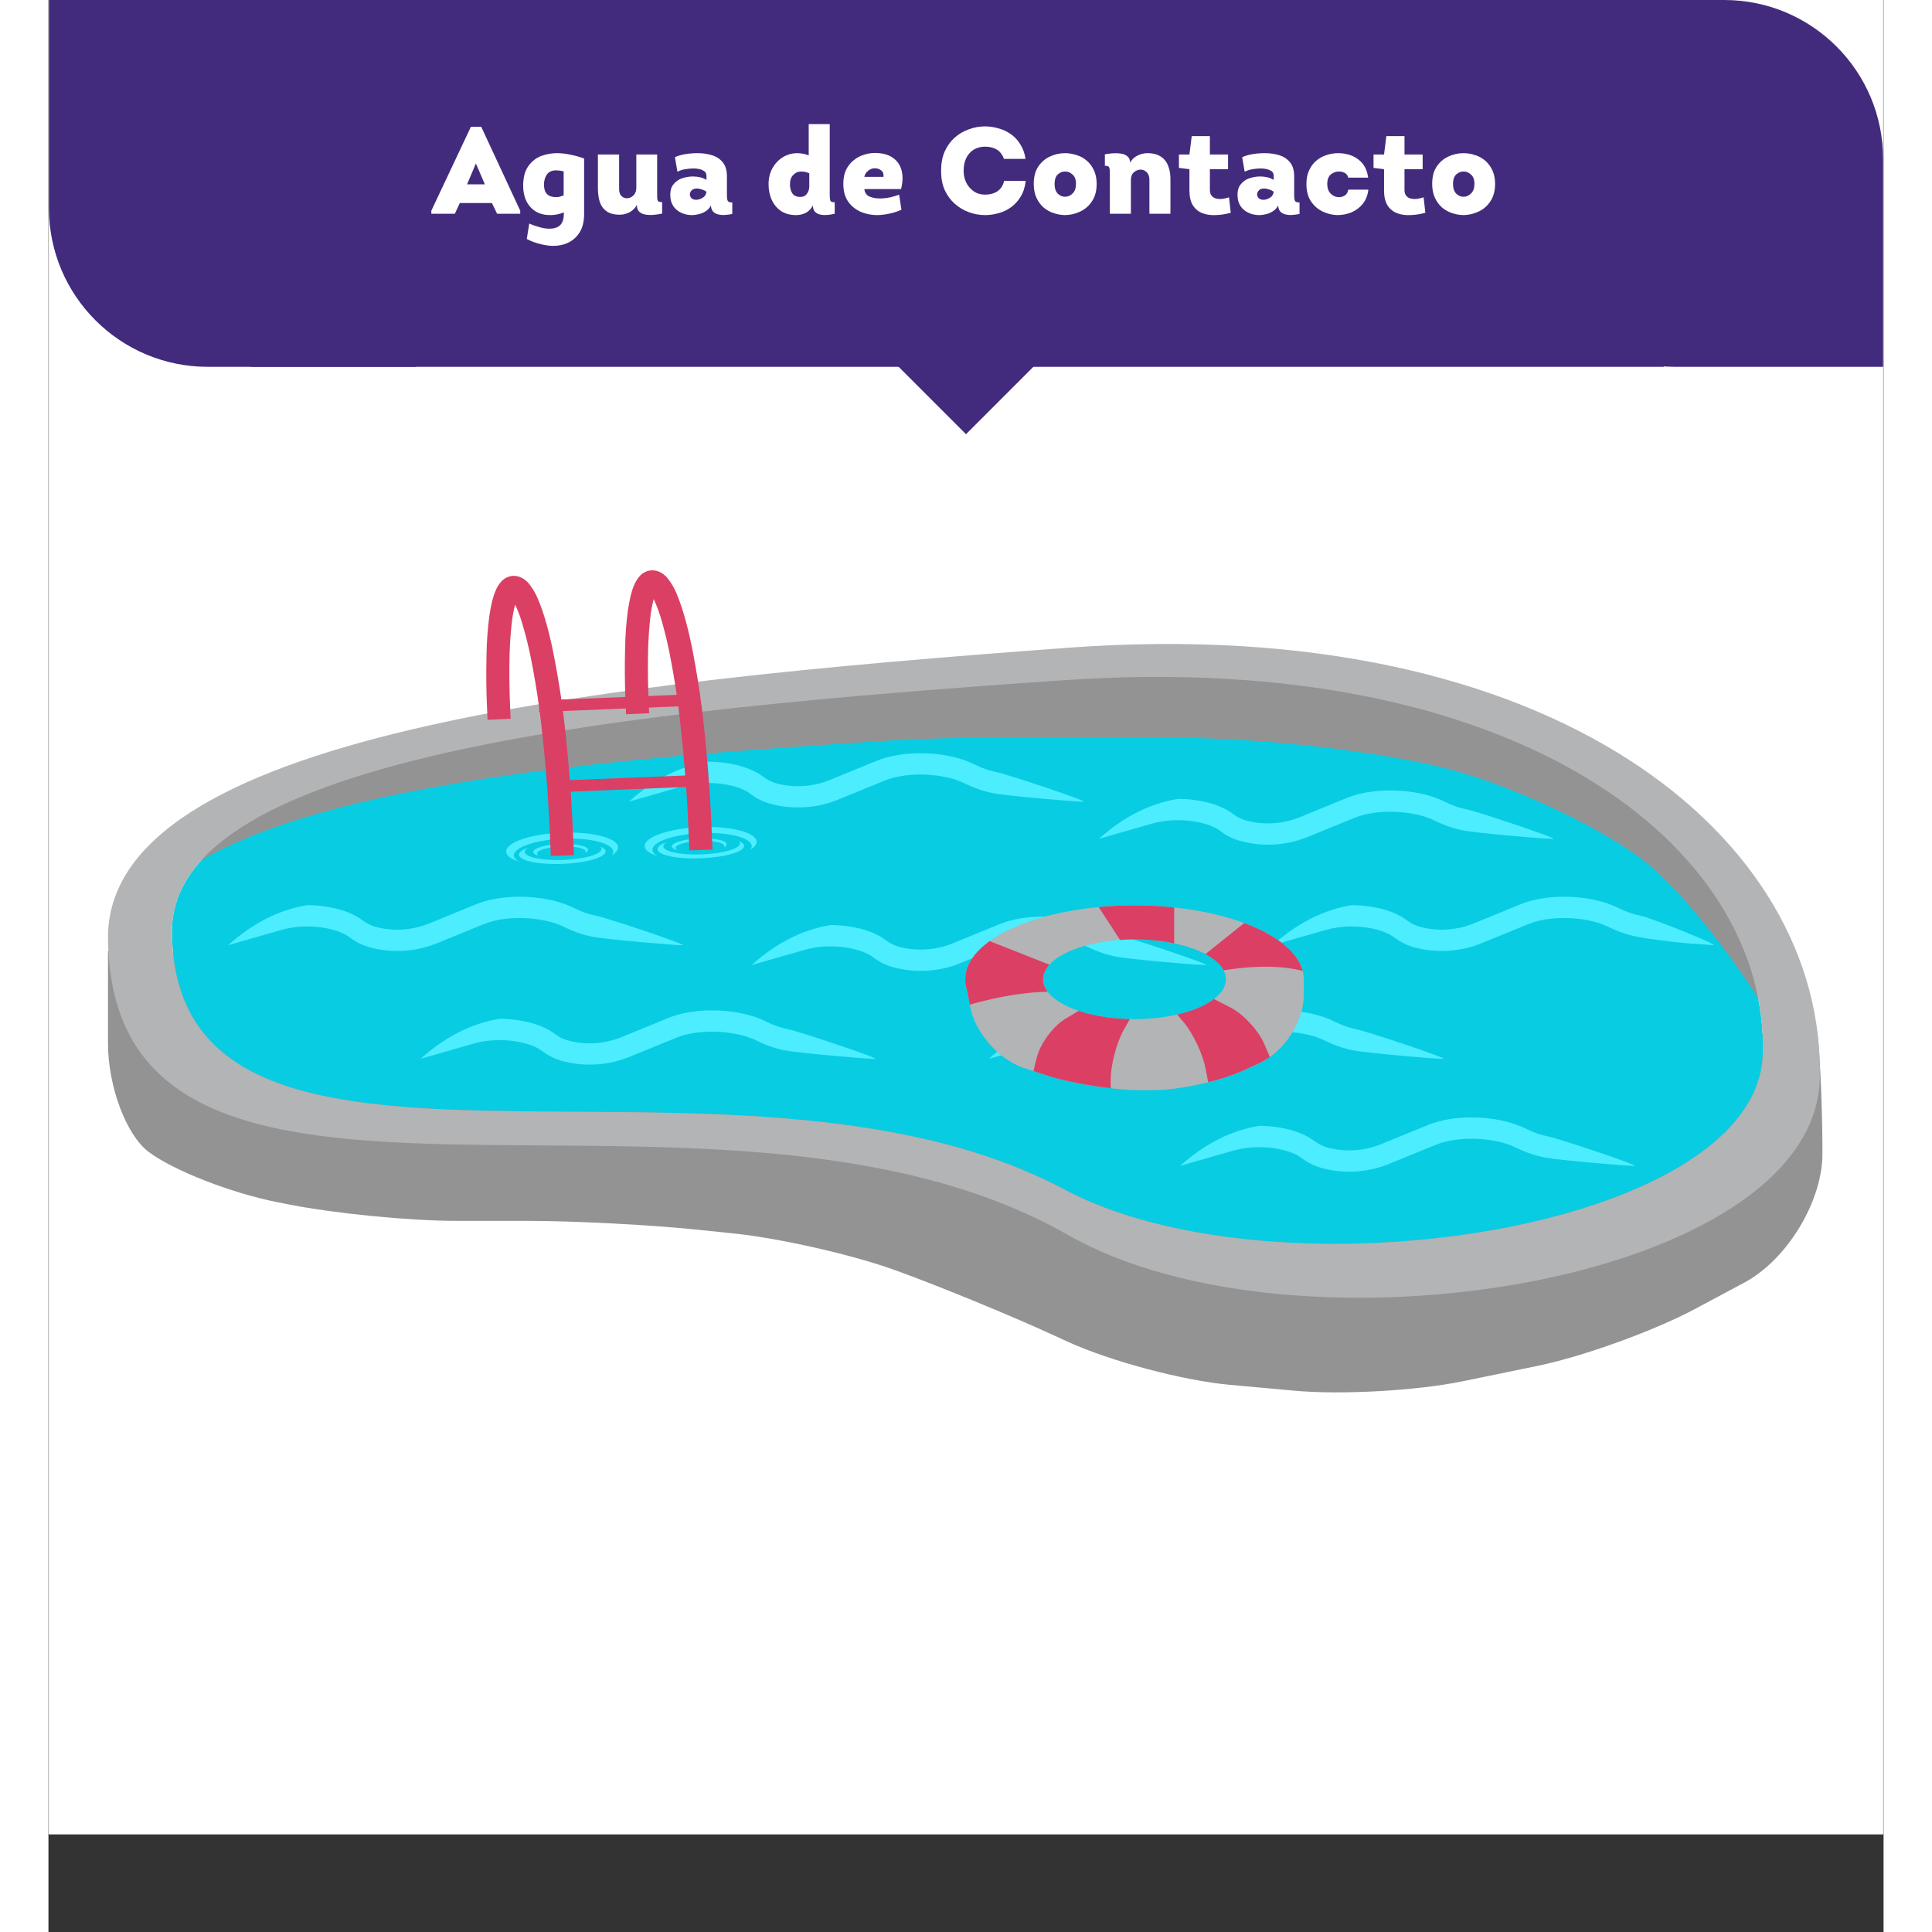 <svg xmlns="http://www.w3.org/2000/svg" xmlns:xlink="http://www.w3.org/1999/xlink" width="200" zoomAndPan="magnify" viewBox="0 0 150 157.92" height="200" preserveAspectRatio="xMidYMid meet" version="1.0"><rect x="0" y="0" width="150" height="157.92" fill="#333333" stroke="none"/><defs><g/><clipPath id="937c4981cf"><path d="M 0.039 0 L 149.961 0 L 149.961 149.926 L 0.039 149.926 Z M 0.039 0 " clip-rule="nonzero"/></clipPath><clipPath id="b790ea2264"><path d="M 0.039 0 L 30.027 0 L 30.027 29.988 L 0.039 29.988 Z M 0.039 0 " clip-rule="nonzero"/></clipPath><clipPath id="88fc519188"><path d="M 119.977 0 L 149.961 0 L 149.961 29.988 L 119.977 29.988 Z M 119.977 0 " clip-rule="nonzero"/></clipPath><clipPath id="03cee3ffda"><path d="M 16.547 0 L 132.07 0 L 132.07 29.984 L 16.547 29.984 Z M 16.547 0 " clip-rule="nonzero"/></clipPath><clipPath id="1ef3ccc14b"><path d="M 69.379 13.004 L 80.621 13.004 L 80.621 35.492 L 69.379 35.492 Z M 69.379 13.004 " clip-rule="nonzero"/></clipPath><clipPath id="99f712a669"><path d="M 80.621 29.867 L 80.621 13.004 L 69.379 13.004 L 69.379 29.867 L 75 35.492 Z M 80.621 29.867 " clip-rule="nonzero"/></clipPath><clipPath id="caa8f6542c"><path d="M 4.688 77 L 145.617 77 L 145.617 114 L 4.688 114 Z M 4.688 77 " clip-rule="nonzero"/></clipPath><clipPath id="928a70699c"><path d="M 4.688 52 L 145 52 L 145 107 L 4.688 107 Z M 4.688 52 " clip-rule="nonzero"/></clipPath><clipPath id="889ea22963"><path d="M 35 46.586 L 55 46.586 L 55 70 L 35 70 Z M 35 46.586 " clip-rule="nonzero"/></clipPath><clipPath id="d4ffa64f97"><path d="M 74.938 74 L 102.762 74 L 102.762 89.391 L 74.938 89.391 Z M 74.938 74 " clip-rule="nonzero"/></clipPath><clipPath id="520705db9f"><path d="M 102.609 80.047 C 102.609 76.715 96.41 74.008 88.773 74.008 C 81.137 74.008 74.938 76.715 74.938 80.047 C 74.938 80.367 74.992 80.684 75.105 80.992 L 75.332 82.25 C 75.711 84.367 77.676 86.621 79.719 87.289 L 81.613 87.906 C 83.656 88.57 87.059 89.109 89.207 89.109 L 90.285 89.109 C 92.434 89.109 95.762 88.379 97.711 87.48 L 99.078 86.848 C 101.027 85.949 102.609 83.473 102.609 81.324 Z M 81.301 80.047 C 81.301 78.246 84.648 76.785 88.773 76.785 C 92.898 76.785 96.246 78.246 96.246 80.047 C 96.246 81.844 92.898 83.305 88.773 83.305 C 84.648 83.305 81.301 81.844 81.301 80.047 Z M 81.301 80.047 " clip-rule="nonzero"/></clipPath></defs><g clip-path="url(#937c4981cf)"><path fill="#ffffff" d="M 0.039 0 L 149.961 0 L 149.961 149.926 L 0.039 149.926 Z M 0.039 0 " fill-opacity="1" fill-rule="nonzero"/><path fill="#ffffff" d="M 0.039 0 L 149.961 0 L 149.961 149.926 L 0.039 149.926 Z M 0.039 0 " fill-opacity="1" fill-rule="nonzero"/></g><g clip-path="url(#b790ea2264)"><path fill="#422b7c" d="M 30.023 12.984 L 30.023 29.984 L 13.023 29.984 C 5.852 29.984 0.039 24.172 0.039 17 L 0.039 0 L 17.035 0 C 24.211 0 30.023 5.816 30.023 12.984 " fill-opacity="1" fill-rule="nonzero"/></g><g clip-path="url(#88fc519188)"><path fill="#422b7c" d="M 149.961 12.984 L 149.961 29.984 L 132.965 29.984 C 125.793 29.984 119.977 24.172 119.977 17 L 119.977 0 L 136.977 0 C 144.148 0 149.961 5.816 149.961 12.984 " fill-opacity="1" fill-rule="nonzero"/></g><g clip-path="url(#03cee3ffda)"><path fill="#422b7c" d="M 16.547 0 L 132.035 0 L 132.035 29.984 L 16.547 29.984 Z M 16.547 0 " fill-opacity="1" fill-rule="nonzero"/></g><g clip-path="url(#1ef3ccc14b)"><g clip-path="url(#99f712a669)"><path fill="#422b7c" d="M 80.621 13.004 L 80.621 35.492 L 69.379 35.492 L 69.379 13.004 Z M 80.621 13.004 " fill-opacity="1" fill-rule="nonzero"/></g></g><g clip-path="url(#caa8f6542c)"><path fill="#949393" d="M 144.617 84.691 L 4.867 77.73 L 4.867 85.281 C 4.867 88.805 6.359 92.785 8.199 94.164 C 10.207 95.668 14.895 97.504 18.668 98.258 L 19.516 98.426 C 23.289 99.18 29.469 99.793 33.316 99.793 L 39.121 99.793 C 42.965 99.793 49.191 100.113 53.02 100.512 L 55.996 100.82 C 59.82 101.215 65.785 102.574 69.309 103.859 C 72.836 105.141 78.535 107.48 82.031 109.082 L 83.297 109.664 C 86.793 111.266 92.738 112.848 96.566 113.195 L 101.852 113.676 C 105.68 114.023 111.848 113.68 115.613 112.902 L 121.703 111.648 C 125.469 110.875 131.281 108.77 134.668 106.953 L 138.645 104.824 C 142.031 103.008 144.879 98.414 145 94.57 C 145.023 93.785 144.973 88.176 144.617 84.691 Z M 144.617 84.691 " fill-opacity="1" fill-rule="nonzero"/></g><path fill="#08cce2" d="M 10.094 76.238 C 9.914 61.789 47 58.07 83.035 55.598 C 120.086 53.051 140.613 69.164 140.129 86.152 C 139.723 100.598 100.383 106.457 83.035 97.227 C 55.938 82.809 10.406 101.516 10.094 76.238 Z M 10.094 76.238 " fill-opacity="1" fill-rule="nonzero"/><path fill="#949393" d="M 10.094 71.926 C 20.398 63.797 47.973 61.863 68.602 60.539 C 70.52 60.414 73.637 60.316 75.562 60.316 L 92.43 60.316 C 99.48 60.316 109.516 61.504 114.832 62.965 C 120.148 64.43 127.207 67.801 130.586 70.496 C 133.617 72.91 138.418 79.031 141.301 84.16 L 141.301 78.312 L 134.914 68.441 L 119.57 58.574 L 100.059 53.93 L 70.441 55.09 L 36.648 58.574 L 19.07 63.66 Z M 10.094 71.926 " fill-opacity="1" fill-rule="nonzero"/><g clip-path="url(#928a70699c)"><path fill="#b3b4b5" d="M 4.867 76.75 C 4.676 60.09 44.578 55.801 83.352 52.945 C 123.215 50.012 145.301 68.594 144.785 88.184 C 144.344 104.844 102.016 111.598 83.352 100.953 C 54.195 84.328 5.207 105.902 4.867 76.75 Z M 10.094 76.238 C 9.914 61.789 47 58.07 83.035 55.598 C 120.086 53.051 140.613 69.164 140.129 86.152 C 139.723 100.598 100.383 106.457 83.035 97.227 C 55.938 82.809 10.406 101.516 10.094 76.238 Z M 10.094 76.238 " fill-opacity="1" fill-rule="evenodd"/></g><path fill="#4bedff" d="M 84.582 65.531 C 83.73 65.531 78.105 65.02 77.281 64.848 C 76.488 64.695 75.719 64.434 74.996 64.082 C 74.461 63.812 73.891 63.621 73.305 63.512 C 72.633 63.371 71.953 63.309 71.27 63.309 C 70.742 63.309 70.211 63.348 69.691 63.438 C 69.234 63.512 68.777 63.633 68.348 63.809 L 64.477 65.387 C 64.477 65.387 64.477 65.391 64.469 65.391 C 63.445 65.805 62.344 66.008 61.234 66 C 60.539 66 59.848 65.922 59.172 65.742 C 58.535 65.59 57.938 65.305 57.414 64.918 C 57.227 64.766 57.016 64.645 56.801 64.551 C 56.535 64.43 56.25 64.328 55.965 64.254 C 55.293 64.082 54.602 64 53.906 64 C 53.203 63.992 52.504 64.086 51.828 64.273 L 48.281 65.289 L 47.445 65.531 C 49.48 63.707 51.641 62.621 53.906 62.258 C 54.75 62.258 55.59 62.363 56.406 62.57 C 56.785 62.668 57.156 62.797 57.512 62.961 C 57.855 63.109 58.176 63.301 58.465 63.523 C 58.809 63.777 59.195 63.957 59.602 64.059 C 60.137 64.195 60.684 64.262 61.238 64.262 C 62.117 64.266 62.996 64.102 63.816 63.777 L 67.691 62.191 C 67.691 62.191 67.691 62.188 67.695 62.188 C 68.25 61.965 68.82 61.809 69.406 61.719 C 70.023 61.613 70.648 61.566 71.27 61.566 C 72.07 61.566 72.859 61.641 73.641 61.797 C 74.379 61.945 75.102 62.18 75.777 62.52 C 76.359 62.809 76.977 63.02 77.617 63.141 C 78.34 63.285 85.137 65.531 84.582 65.531 Z M 51.824 77.262 C 50.973 77.262 45.348 76.75 44.523 76.578 C 43.73 76.426 42.961 76.164 42.238 75.809 C 41.703 75.543 41.133 75.352 40.547 75.242 C 39.875 75.102 39.195 75.039 38.512 75.039 C 37.984 75.039 37.453 75.078 36.934 75.164 C 36.477 75.242 36.02 75.363 35.59 75.539 L 31.719 77.117 C 31.719 77.117 31.719 77.121 31.711 77.121 C 30.688 77.535 29.586 77.738 28.477 77.73 C 27.781 77.73 27.09 77.652 26.414 77.473 C 25.777 77.32 25.18 77.035 24.656 76.645 C 24.469 76.496 24.258 76.375 24.043 76.281 C 23.777 76.16 23.492 76.059 23.207 75.984 C 22.535 75.809 21.844 75.73 21.148 75.73 C 20.445 75.723 19.746 75.816 19.07 76.004 L 15.523 77.02 L 14.688 77.262 C 16.723 75.438 18.883 74.352 21.148 73.988 C 21.992 73.988 22.832 74.094 23.648 74.301 C 24.027 74.398 24.398 74.527 24.754 74.691 C 25.098 74.84 25.418 75.031 25.711 75.254 C 26.051 75.508 26.438 75.688 26.844 75.785 C 27.379 75.926 27.926 75.992 28.48 75.992 C 29.359 75.996 30.238 75.832 31.059 75.508 L 34.934 73.922 C 34.934 73.922 34.934 73.918 34.938 73.918 C 35.492 73.695 36.062 73.539 36.648 73.449 C 37.266 73.344 37.891 73.297 38.512 73.297 C 39.312 73.297 40.102 73.371 40.883 73.527 C 41.621 73.676 42.344 73.91 43.02 74.25 C 43.602 74.539 44.219 74.746 44.859 74.871 C 45.582 75.016 52.379 77.262 51.824 77.262 Z M 67.551 86.551 C 66.699 86.551 61.074 86.039 60.25 85.867 C 59.457 85.715 58.688 85.453 57.965 85.098 C 57.43 84.832 56.859 84.641 56.273 84.531 C 55.602 84.391 54.922 84.328 54.238 84.328 C 53.711 84.328 53.18 84.367 52.66 84.453 C 52.203 84.531 51.746 84.652 51.316 84.828 L 47.445 86.406 C 47.445 86.406 47.445 86.41 47.438 86.41 C 46.414 86.824 45.312 87.027 44.203 87.02 C 43.508 87.02 42.816 86.941 42.141 86.762 C 41.504 86.609 40.906 86.324 40.383 85.934 C 40.195 85.785 39.984 85.664 39.77 85.57 C 39.504 85.449 39.215 85.348 38.93 85.273 C 38.262 85.098 37.57 85.02 36.875 85.02 C 36.172 85.012 35.473 85.105 34.797 85.289 L 31.25 86.309 L 30.414 86.551 C 32.449 84.727 34.609 83.641 36.875 83.277 C 37.719 83.277 38.559 83.383 39.375 83.59 C 39.754 83.688 40.125 83.816 40.48 83.98 C 40.824 84.129 41.145 84.32 41.434 84.543 C 41.777 84.797 42.164 84.977 42.57 85.074 C 43.105 85.215 43.652 85.281 44.207 85.281 C 45.086 85.285 45.965 85.121 46.785 84.797 L 50.66 83.211 C 50.66 83.211 50.66 83.207 50.664 83.207 C 51.219 82.984 51.789 82.828 52.375 82.738 C 52.992 82.633 53.617 82.586 54.238 82.586 C 55.039 82.586 55.828 82.66 56.609 82.816 C 57.348 82.965 58.07 83.199 58.746 83.539 C 59.328 83.828 59.945 84.035 60.586 84.16 C 61.309 84.305 68.105 86.551 67.551 86.551 Z M 94.605 78.887 C 93.754 78.887 88.129 78.379 87.305 78.203 C 86.512 78.051 85.742 77.789 85.02 77.438 C 84.484 77.168 83.914 76.977 83.324 76.867 C 82.656 76.727 81.977 76.664 81.293 76.664 C 80.766 76.664 80.234 76.703 79.715 76.793 C 79.258 76.867 78.801 76.988 78.371 77.164 L 74.5 78.742 C 74.5 78.742 74.5 78.75 74.492 78.75 C 73.469 79.16 72.367 79.363 71.254 79.359 C 70.562 79.359 69.871 79.277 69.195 79.098 C 68.559 78.945 67.961 78.66 67.438 78.273 C 67.25 78.121 67.039 78 66.824 77.906 C 66.555 77.785 66.27 77.688 65.984 77.609 C 65.316 77.438 64.625 77.355 63.93 77.355 C 63.227 77.348 62.527 77.441 61.852 77.629 L 58.305 78.645 L 57.469 78.887 C 59.504 77.062 61.664 75.98 63.93 75.613 C 64.773 75.613 65.613 75.719 66.43 75.926 C 66.809 76.027 67.18 76.152 67.535 76.316 C 67.879 76.469 68.199 76.66 68.488 76.879 C 68.832 77.137 69.219 77.316 69.625 77.414 C 70.16 77.555 70.707 77.617 71.262 77.617 C 72.141 77.621 73.02 77.461 73.84 77.137 L 77.715 75.551 C 77.715 75.551 77.715 75.543 77.719 75.543 C 78.273 75.324 78.844 75.168 79.43 75.074 C 80.047 74.969 80.672 74.922 81.293 74.922 C 82.09 74.922 82.883 75 83.664 75.156 C 84.402 75.301 85.125 75.539 85.801 75.875 C 86.383 76.164 87 76.375 87.641 76.496 C 88.363 76.641 95.16 78.887 94.605 78.887 Z M 122.996 68.574 C 122.145 68.574 116.52 68.062 115.691 67.887 C 114.902 67.738 114.133 67.477 113.41 67.121 C 112.875 66.855 112.305 66.664 111.715 66.555 C 111.047 66.414 110.363 66.352 109.684 66.352 C 109.152 66.352 108.625 66.391 108.105 66.477 C 107.645 66.555 107.191 66.676 106.762 66.848 L 102.887 68.43 C 102.887 68.43 102.887 68.434 102.883 68.434 C 101.859 68.848 100.758 69.051 99.645 69.043 C 98.953 69.043 98.258 68.961 97.586 68.781 C 96.949 68.633 96.352 68.348 95.824 67.957 C 95.641 67.809 95.43 67.684 95.215 67.594 C 94.945 67.469 94.66 67.371 94.375 67.297 C 93.707 67.121 93.012 67.039 92.32 67.039 C 91.617 67.035 90.918 67.129 90.242 67.312 L 86.695 68.328 L 85.855 68.574 C 87.891 66.75 90.051 65.664 92.32 65.301 C 93.164 65.301 94.004 65.402 94.82 65.613 C 95.195 65.711 95.57 65.84 95.926 66 C 96.27 66.152 96.59 66.344 96.879 66.566 C 97.223 66.82 97.609 67 98.016 67.098 C 98.551 67.238 99.098 67.301 99.652 67.301 C 100.531 67.309 101.41 67.145 102.23 66.82 L 106.102 65.234 C 106.102 65.234 106.102 65.23 106.109 65.23 C 106.66 65.008 107.234 64.852 107.82 64.758 C 108.438 64.656 109.062 64.609 109.684 64.609 C 110.48 64.609 111.273 64.684 112.055 64.84 C 112.793 64.984 113.516 65.223 114.191 65.559 C 114.773 65.852 115.391 66.059 116.031 66.18 C 116.754 66.328 123.547 68.574 122.996 68.574 Z M 114.008 86.551 C 113.156 86.551 107.531 86.039 106.703 85.867 C 105.91 85.715 105.145 85.453 104.422 85.098 C 103.887 84.832 103.316 84.641 102.727 84.531 C 102.059 84.391 101.375 84.328 100.695 84.328 C 100.164 84.328 99.637 84.367 99.117 84.453 C 98.656 84.531 98.203 84.652 97.773 84.828 L 93.898 86.406 C 93.898 86.406 93.898 86.41 93.895 86.41 C 92.867 86.824 91.77 87.027 90.656 87.02 C 89.965 87.02 89.27 86.941 88.594 86.762 C 87.961 86.609 87.359 86.324 86.836 85.934 C 86.652 85.785 86.441 85.664 86.227 85.57 C 85.957 85.449 85.672 85.348 85.387 85.273 C 84.719 85.098 84.023 85.02 83.332 85.02 C 82.625 85.012 81.93 85.105 81.254 85.289 L 77.707 86.309 L 76.867 86.551 C 78.902 84.727 81.062 83.641 83.332 83.277 C 84.176 83.277 85.016 83.383 85.828 83.59 C 86.207 83.688 86.582 83.816 86.938 83.98 C 87.277 84.129 87.598 84.32 87.891 84.543 C 88.234 84.797 88.617 84.977 89.027 85.074 C 89.562 85.215 90.109 85.281 90.664 85.281 C 91.543 85.285 92.422 85.121 93.242 84.797 L 97.113 83.211 C 97.113 83.211 97.113 83.207 97.121 83.207 C 97.672 82.984 98.242 82.828 98.832 82.738 C 99.449 82.633 100.07 82.586 100.695 82.586 C 101.492 82.586 102.285 82.66 103.066 82.816 C 103.805 82.965 104.527 83.199 105.203 83.539 C 105.785 83.828 106.402 84.035 107.043 84.16 C 107.762 84.305 114.559 86.551 114.008 86.551 Z M 134.914 77.164 C 134.062 77.164 130.719 76.75 129.895 76.578 C 129.102 76.426 128.332 76.164 127.609 75.809 C 127.074 75.543 126.504 75.352 125.918 75.242 C 125.246 75.102 124.566 75.039 123.883 75.039 C 123.355 75.039 122.824 75.078 122.305 75.164 C 121.848 75.242 121.391 75.363 120.961 75.539 L 117.09 77.117 C 117.09 77.117 117.09 77.121 117.082 77.121 C 116.059 77.535 114.957 77.738 113.848 77.73 C 113.152 77.73 112.461 77.652 111.785 77.473 C 111.148 77.32 110.551 77.035 110.027 76.645 C 109.84 76.496 109.629 76.375 109.414 76.281 C 109.148 76.16 108.863 76.059 108.578 75.984 C 107.906 75.809 107.215 75.73 106.52 75.73 C 105.816 75.723 105.117 75.816 104.441 76.004 L 100.895 77.02 L 100.059 77.262 C 102.094 75.438 104.254 74.352 106.52 73.988 C 107.363 73.988 108.203 74.094 109.02 74.301 C 109.398 74.398 109.77 74.527 110.125 74.691 C 110.469 74.84 110.789 75.031 111.078 75.254 C 111.422 75.508 111.809 75.688 112.215 75.785 C 112.75 75.926 113.297 75.992 113.852 75.992 C 114.73 75.996 115.609 75.832 116.43 75.508 L 120.305 73.922 C 120.305 73.922 120.305 73.918 120.309 73.918 C 120.863 73.695 121.434 73.539 122.02 73.449 C 122.637 73.344 123.262 73.297 123.883 73.297 C 124.684 73.297 125.473 73.371 126.254 73.527 C 126.992 73.676 127.715 73.91 128.391 74.25 C 128.973 74.539 129.59 74.746 130.23 74.871 C 130.953 75.016 136.629 77.262 136.074 77.262 Z M 129.633 95.301 C 128.781 95.301 123.156 94.793 122.332 94.617 C 121.539 94.465 120.77 94.203 120.047 93.852 C 119.512 93.582 118.941 93.391 118.355 93.281 C 117.684 93.141 117.004 93.078 116.32 93.078 C 115.793 93.078 115.262 93.117 114.742 93.207 C 114.285 93.281 113.828 93.402 113.398 93.578 L 109.527 95.156 C 109.527 95.156 109.527 95.164 109.52 95.164 C 108.496 95.574 107.395 95.777 106.281 95.773 C 105.59 95.773 104.898 95.691 104.223 95.512 C 103.586 95.359 102.988 95.074 102.465 94.688 C 102.277 94.535 102.066 94.414 101.852 94.32 C 101.586 94.199 101.301 94.102 101.012 94.023 C 100.344 93.852 99.652 93.77 98.957 93.77 C 98.254 93.762 97.555 93.855 96.879 94.043 L 93.332 95.059 L 92.496 95.301 C 94.531 93.477 96.691 92.395 98.957 92.027 C 99.801 92.027 100.641 92.133 101.457 92.34 C 101.836 92.441 102.207 92.566 102.562 92.73 C 102.906 92.879 103.227 93.074 103.516 93.293 C 103.859 93.547 104.246 93.73 104.652 93.828 C 105.188 93.965 105.734 94.031 106.289 94.031 C 107.168 94.035 108.047 93.875 108.867 93.547 L 112.742 91.965 C 112.742 91.965 112.742 91.957 112.746 91.957 C 113.301 91.738 113.871 91.582 114.457 91.488 C 115.074 91.383 115.699 91.336 116.32 91.336 C 117.121 91.336 117.91 91.41 118.691 91.57 C 119.43 91.715 120.152 91.953 120.828 92.289 C 121.41 92.578 122.027 92.789 122.668 92.91 C 123.391 93.055 130.188 95.301 129.633 95.301 Z M 129.633 95.301 " fill-opacity="1" fill-rule="evenodd"/><path fill="#4bedff" d="M 51.477 69.516 C 51.152 69.434 50.961 69.32 50.957 69.184 C 50.945 68.875 51.938 68.586 53.176 68.535 C 54.41 68.484 55.426 68.695 55.438 69.004 C 55.441 69.098 55.355 69.191 55.184 69.273 C 55.223 69.234 55.242 69.195 55.242 69.152 C 55.23 68.879 54.332 68.691 53.234 68.734 C 52.137 68.777 51.254 69.039 51.266 69.312 C 51.27 69.387 51.34 69.457 51.477 69.516 Z M 49.809 69.977 C 49.141 69.773 48.75 69.492 48.734 69.164 C 48.707 68.406 50.73 67.711 53.258 67.609 C 55.781 67.508 57.855 68.039 57.887 68.797 C 57.895 69.027 57.715 69.25 57.367 69.453 C 57.453 69.355 57.488 69.254 57.484 69.152 C 57.457 68.48 55.617 68.008 53.379 68.098 C 51.141 68.188 49.344 68.805 49.371 69.477 C 49.379 69.664 49.527 69.836 49.809 69.977 Z M 40.152 69.969 C 39.828 69.887 39.637 69.773 39.633 69.641 C 39.617 69.332 40.613 69.039 41.852 68.988 C 43.086 68.941 44.102 69.152 44.113 69.461 C 44.117 69.555 44.027 69.645 43.859 69.73 C 43.898 69.691 43.918 69.648 43.918 69.605 C 43.906 69.332 43.008 69.145 41.91 69.191 C 40.812 69.234 39.93 69.492 39.941 69.766 C 39.945 69.844 40.016 69.91 40.152 69.969 Z M 38.48 70.434 C 37.816 70.23 37.426 69.945 37.41 69.617 C 37.379 68.863 39.406 68.164 41.93 68.062 C 44.457 67.961 46.531 68.496 46.562 69.25 C 46.57 69.48 46.391 69.707 46.043 69.906 C 46.125 69.809 46.164 69.707 46.16 69.605 C 46.133 68.934 44.293 68.461 42.055 68.555 C 39.816 68.645 38.02 69.262 38.047 69.934 C 38.055 70.117 38.199 70.289 38.48 70.434 Z M 38.48 70.434 " fill-opacity="1" fill-rule="evenodd"/><g clip-path="url(#889ea22963)"><path fill="#db3f64" d="M 42.617 63.766 C 42.516 62.449 42.395 61.133 42.254 59.82 C 42.195 59.254 42.129 58.684 42.055 58.117 L 47.195 57.91 L 47.215 58.383 L 49.102 58.297 L 49.082 57.836 L 51.484 57.738 C 51.562 58.348 51.633 58.953 51.695 59.562 C 51.836 60.836 51.953 62.109 52.051 63.387 Z M 42.688 64.707 C 42.785 66.121 42.859 67.539 42.914 68.953 L 42.949 69.898 L 41.062 69.965 L 41.023 69.02 C 40.914 66.02 40.699 63.012 40.371 60.02 C 40.309 59.41 40.238 58.801 40.16 58.191 L 40.117 58.195 L 40.098 57.746 C 39.906 56.332 39.664 54.926 39.383 53.535 C 39.219 52.766 39.035 52.02 38.816 51.27 C 38.672 50.738 38.492 50.207 38.273 49.695 C 38.23 49.602 38.191 49.512 38.148 49.426 C 38.133 49.484 38.117 49.551 38.098 49.609 C 38.016 49.934 37.957 50.266 37.91 50.59 C 37.789 51.566 37.715 52.562 37.691 53.547 C 37.66 54.965 37.672 56.395 37.738 57.809 L 37.777 58.754 L 35.891 58.836 L 35.852 57.895 C 35.781 56.43 35.773 54.977 35.809 53.508 C 35.82 52.449 35.902 51.387 36.039 50.344 C 36.098 49.953 36.168 49.562 36.258 49.18 C 36.332 48.875 36.422 48.57 36.551 48.281 C 36.656 48.012 36.816 47.758 37.004 47.543 C 37.258 47.262 37.609 47.094 37.977 47.07 C 38.27 47.059 38.559 47.141 38.801 47.293 C 38.992 47.418 39.172 47.57 39.309 47.754 C 39.598 48.129 39.844 48.535 40.02 48.984 C 40.262 49.559 40.465 50.156 40.641 50.754 C 40.871 51.547 41.062 52.344 41.227 53.148 C 41.5 54.488 41.73 55.832 41.926 57.176 L 47.156 56.969 C 47.105 55.664 47.102 54.363 47.133 53.055 C 47.145 51.996 47.227 50.934 47.363 49.887 C 47.426 49.5 47.492 49.109 47.582 48.727 C 47.656 48.422 47.746 48.113 47.875 47.824 C 47.98 47.559 48.141 47.305 48.328 47.09 C 48.582 46.805 48.934 46.641 49.305 46.617 C 49.594 46.605 49.883 46.688 50.125 46.836 C 50.32 46.961 50.496 47.117 50.637 47.301 C 50.926 47.676 51.168 48.082 51.348 48.527 C 51.586 49.105 51.789 49.699 51.965 50.301 C 52.195 51.094 52.387 51.891 52.555 52.695 C 53 54.906 53.348 57.133 53.578 59.367 C 53.906 62.406 54.125 65.449 54.238 68.5 L 54.273 69.441 L 52.387 69.508 L 52.348 68.566 C 52.297 67.152 52.223 65.742 52.121 64.328 Z M 51.355 56.797 C 51.172 55.551 50.957 54.312 50.707 53.082 C 50.543 52.312 50.363 51.562 50.145 50.816 C 50 50.285 49.816 49.75 49.598 49.242 C 49.555 49.148 49.516 49.055 49.473 48.973 C 49.457 49.027 49.441 49.098 49.426 49.152 C 49.344 49.477 49.281 49.812 49.234 50.133 C 49.113 51.113 49.043 52.109 49.016 53.094 C 48.988 54.355 48.996 55.629 49.043 56.891 Z M 51.355 56.797 " fill-opacity="1" fill-rule="evenodd"/></g><path fill="#4bedff" d="M 39.238 69.285 C 38.738 69.453 38.449 69.66 38.461 69.871 C 38.48 70.359 40.082 70.691 42.035 70.613 C 43.988 70.535 45.559 70.074 45.539 69.586 C 45.531 69.438 45.379 69.305 45.098 69.195 C 45.168 69.254 45.203 69.316 45.207 69.379 C 45.227 69.812 43.832 70.223 42.102 70.293 C 40.367 70.359 38.949 70.066 38.93 69.633 C 38.926 69.512 39.031 69.395 39.238 69.285 Z M 39.238 69.285 " fill-opacity="1" fill-rule="nonzero"/><path fill="#4bedff" d="M 50.562 68.832 C 50.062 69 49.773 69.203 49.785 69.414 C 49.805 69.902 51.406 70.238 53.359 70.156 C 55.312 70.078 56.883 69.621 56.863 69.133 C 56.855 68.984 56.703 68.848 56.422 68.738 C 56.496 68.797 56.531 68.859 56.531 68.926 C 56.551 69.359 55.156 69.766 53.426 69.836 C 51.695 69.906 50.273 69.609 50.258 69.18 C 50.25 69.059 50.355 68.941 50.562 68.832 Z M 50.562 68.832 " fill-opacity="1" fill-rule="nonzero"/><path fill="#b3b4b5" d="M 102.609 80.047 C 102.609 76.715 96.41 74.008 88.773 74.008 C 81.137 74.008 74.938 76.715 74.938 80.047 C 74.938 80.367 74.992 80.684 75.105 80.992 L 75.332 82.25 C 75.711 84.367 77.676 86.621 79.719 87.289 L 81.613 87.906 C 83.656 88.57 87.059 89.109 89.207 89.109 L 90.285 89.109 C 92.434 89.109 95.762 88.379 97.711 87.48 L 99.078 86.848 C 101.027 85.949 102.609 83.473 102.609 81.324 Z M 81.301 80.047 C 81.301 78.246 84.648 76.785 88.773 76.785 C 92.898 76.785 96.246 78.246 96.246 80.047 C 96.246 81.844 92.898 83.305 88.773 83.305 C 84.648 83.305 81.301 81.844 81.301 80.047 Z M 81.301 80.047 " fill-opacity="1" fill-rule="evenodd"/><g clip-path="url(#d4ffa64f97)"><g clip-path="url(#520705db9f)"><path fill="#db3f64" d="M 83.152 79.379 L 74.938 76.137 L 73.637 82.625 C 77.398 81.398 80.57 80.898 83.152 81.109 Z M 85.312 81.973 L 83.16 83.25 C 82.137 83.859 81.07 85.293 80.781 86.453 L 80.125 89.109 L 86.828 90.84 L 86.828 88.246 C 86.828 87.051 87.301 85.238 87.887 84.199 L 88.773 82.625 Z M 92.016 82.625 L 92.793 83.559 C 93.559 84.473 94.359 86.168 94.582 87.344 L 95.043 89.758 L 100.449 87.812 L 99.359 85.289 C 98.887 84.195 97.641 82.867 96.574 82.328 L 94.18 81.109 Z M 95.691 79.379 C 98.43 78.895 100.738 78.898 102.609 79.379 L 100.449 74.84 L 98.504 74.84 L 94.18 78.301 Z M 92.016 73.328 L 92.016 77.648 L 88.125 77.648 L 85.312 73.328 Z M 92.016 73.328 " fill-opacity="1" fill-rule="evenodd"/></g></g><g fill="#ffffff" fill-opacity="1"><g transform="translate(31.422, 17.472)"><g><path d="M 2.203 -0.875 L 1.797 0 L -0.125 0 L -0.125 -0.25 L 3.109 -7.109 L 3.953 -7.109 L 7.141 -0.25 L 7.141 0 L 5.25 0 L 4.828 -0.875 Z M 2.797 -2.406 L 4.25 -2.406 L 3.516 -4.109 Z M 2.797 -2.406 "/></g></g></g><g fill="#ffffff" fill-opacity="1"><g transform="translate(38.457, 17.472)"><g><path d="M 3.672 -0.109 C 3.297 0.035 2.938 0.109 2.594 0.109 C 2.156 0.117 1.766 0.031 1.422 -0.156 C 1.086 -0.352 0.82 -0.633 0.625 -1 C 0.438 -1.375 0.344 -1.816 0.344 -2.328 C 0.352 -2.984 0.492 -3.504 0.766 -3.891 C 1.035 -4.273 1.383 -4.551 1.812 -4.719 C 2.25 -4.883 2.711 -4.961 3.203 -4.953 C 3.566 -4.941 3.926 -4.895 4.281 -4.812 C 4.645 -4.738 4.992 -4.641 5.328 -4.516 L 5.328 0.016 C 5.328 0.617 5.211 1.109 4.984 1.484 C 4.754 1.867 4.445 2.156 4.062 2.344 C 3.688 2.531 3.266 2.625 2.797 2.625 C 2.473 2.625 2.113 2.57 1.719 2.469 C 1.332 2.375 0.973 2.238 0.641 2.062 L 0.844 0.797 C 1.082 0.91 1.359 1.008 1.672 1.094 C 1.992 1.188 2.285 1.227 2.547 1.219 C 2.754 1.219 2.941 1.18 3.109 1.109 C 3.285 1.035 3.422 0.91 3.516 0.734 C 3.617 0.555 3.672 0.305 3.672 -0.016 Z M 3.656 -3.469 C 3.426 -3.52 3.219 -3.547 3.031 -3.547 C 2.688 -3.547 2.438 -3.43 2.281 -3.203 C 2.125 -2.973 2.047 -2.695 2.047 -2.375 C 2.047 -1.695 2.375 -1.359 3.031 -1.359 C 3.125 -1.359 3.223 -1.367 3.328 -1.391 C 3.43 -1.422 3.539 -1.457 3.656 -1.5 Z M 3.656 -3.469 "/></g></g></g><g fill="#ffffff" fill-opacity="1"><g transform="translate(44.365, 17.472)"><g><path d="M 5.391 -4.844 L 5.391 -1.422 C 5.391 -1.266 5.406 -1.145 5.438 -1.062 C 5.477 -0.988 5.598 -0.953 5.797 -0.953 L 5.797 -0.016 C 5.641 0.023 5.441 0.055 5.203 0.078 C 4.973 0.109 4.742 0.109 4.516 0.078 C 4.285 0.055 4.098 -0.016 3.953 -0.141 C 3.805 -0.266 3.734 -0.457 3.734 -0.719 C 3.598 -0.469 3.398 -0.27 3.141 -0.125 C 2.879 0.008 2.613 0.078 2.344 0.078 C 1.863 0.078 1.492 -0.02 1.234 -0.219 C 0.973 -0.414 0.789 -0.676 0.688 -1 C 0.594 -1.332 0.547 -1.695 0.547 -2.094 L 0.547 -4.844 L 2.281 -4.844 L 2.281 -2.094 C 2.27 -1.812 2.328 -1.602 2.453 -1.469 C 2.586 -1.332 2.738 -1.266 2.906 -1.266 C 3.113 -1.266 3.297 -1.344 3.453 -1.5 C 3.609 -1.656 3.688 -1.863 3.688 -2.125 L 3.688 -4.844 Z M 5.391 -4.844 "/></g></g></g><g fill="#ffffff" fill-opacity="1"><g transform="translate(50.505, 17.472)"><g><path d="M 3.641 -0.672 C 3.547 -0.484 3.41 -0.332 3.234 -0.219 C 3.066 -0.102 2.879 -0.02 2.672 0.031 C 2.473 0.082 2.273 0.109 2.078 0.109 C 1.773 0.109 1.488 0.047 1.219 -0.078 C 0.957 -0.203 0.742 -0.379 0.578 -0.609 C 0.422 -0.848 0.336 -1.125 0.328 -1.438 C 0.305 -1.832 0.383 -2.145 0.562 -2.375 C 0.738 -2.613 0.973 -2.785 1.266 -2.891 C 1.555 -2.992 1.863 -3.047 2.188 -3.047 C 2.383 -3.047 2.57 -3.023 2.75 -2.984 C 2.938 -2.941 3.113 -2.867 3.281 -2.766 L 3.281 -3.109 C 3.281 -3.273 3.219 -3.398 3.094 -3.484 C 2.969 -3.566 2.828 -3.625 2.672 -3.656 C 2.516 -3.688 2.367 -3.703 2.234 -3.703 C 2.004 -3.703 1.773 -3.68 1.547 -3.641 C 1.328 -3.609 1.113 -3.539 0.906 -3.438 L 0.703 -4.625 C 0.953 -4.738 1.238 -4.82 1.562 -4.875 C 1.883 -4.926 2.211 -4.953 2.547 -4.953 C 2.984 -4.953 3.383 -4.895 3.75 -4.781 C 4.113 -4.664 4.406 -4.469 4.625 -4.188 C 4.844 -3.914 4.953 -3.539 4.953 -3.062 L 4.953 -1.484 C 4.953 -1.305 4.973 -1.164 5.016 -1.062 C 5.055 -0.969 5.18 -0.922 5.391 -0.922 L 5.391 0.016 C 5.211 0.055 5.023 0.082 4.828 0.094 C 4.641 0.113 4.457 0.102 4.281 0.062 C 4.113 0.031 3.969 -0.039 3.844 -0.156 C 3.727 -0.27 3.66 -0.441 3.641 -0.672 Z M 3.281 -1.797 C 3.176 -1.879 3.051 -1.941 2.906 -1.984 C 2.77 -2.035 2.633 -2.062 2.5 -2.062 C 2.312 -2.062 2.172 -2.016 2.078 -1.922 C 1.984 -1.828 1.93 -1.719 1.922 -1.594 C 1.922 -1.477 1.961 -1.375 2.047 -1.281 C 2.141 -1.188 2.27 -1.141 2.438 -1.141 C 2.602 -1.141 2.773 -1.191 2.953 -1.297 C 3.141 -1.398 3.25 -1.566 3.281 -1.797 Z M 3.281 -1.797 "/></g></g></g><g fill="#ffffff" fill-opacity="1"><g transform="translate(56.132, 17.472)"><g/></g></g><g fill="#ffffff" fill-opacity="1"><g transform="translate(58.534, 17.472)"><g><path d="M 3.953 -0.672 C 3.816 -0.422 3.633 -0.227 3.406 -0.094 C 3.176 0.031 2.922 0.098 2.641 0.109 C 2.148 0.117 1.727 0.016 1.375 -0.203 C 1.031 -0.43 0.77 -0.738 0.594 -1.125 C 0.414 -1.508 0.328 -1.938 0.328 -2.406 C 0.328 -2.895 0.43 -3.332 0.641 -3.719 C 0.859 -4.102 1.145 -4.406 1.5 -4.625 C 1.863 -4.844 2.258 -4.953 2.688 -4.953 C 2.832 -4.953 2.984 -4.938 3.141 -4.906 C 3.297 -4.883 3.453 -4.836 3.609 -4.766 L 3.609 -7.328 L 5.328 -7.328 L 5.328 -1.5 C 5.328 -1.312 5.344 -1.172 5.375 -1.078 C 5.406 -0.984 5.523 -0.938 5.734 -0.938 L 5.734 0 C 5.566 0.039 5.383 0.07 5.188 0.094 C 4.988 0.113 4.797 0.109 4.609 0.078 C 4.422 0.047 4.266 -0.023 4.141 -0.141 C 4.016 -0.266 3.953 -0.441 3.953 -0.672 Z M 3.656 -3.312 C 3.426 -3.406 3.207 -3.453 3 -3.453 C 2.738 -3.453 2.52 -3.359 2.344 -3.172 C 2.164 -2.992 2.078 -2.738 2.078 -2.406 C 2.078 -2.113 2.141 -1.867 2.266 -1.672 C 2.398 -1.473 2.617 -1.375 2.922 -1.375 C 3.16 -1.375 3.344 -1.461 3.469 -1.641 C 3.594 -1.816 3.656 -2.016 3.656 -2.234 Z M 3.656 -3.312 "/></g></g></g><g fill="#ffffff" fill-opacity="1"><g transform="translate(64.644, 17.472)"><g><path d="M 2.906 -4.969 C 3.52 -4.969 4.008 -4.836 4.375 -4.578 C 4.738 -4.328 4.977 -3.977 5.094 -3.531 C 5.207 -3.094 5.191 -2.586 5.047 -2.016 L 2.047 -2.016 C 2.086 -1.711 2.227 -1.508 2.469 -1.406 C 2.719 -1.301 3 -1.25 3.312 -1.25 C 3.594 -1.25 3.879 -1.281 4.172 -1.344 C 4.461 -1.414 4.703 -1.488 4.891 -1.562 L 5.078 -0.328 C 4.773 -0.191 4.457 -0.086 4.125 -0.016 C 3.801 0.055 3.473 0.098 3.141 0.109 C 2.598 0.109 2.113 0.008 1.688 -0.188 C 1.27 -0.383 0.938 -0.672 0.688 -1.047 C 0.445 -1.43 0.328 -1.895 0.328 -2.438 C 0.328 -2.883 0.398 -3.266 0.547 -3.578 C 0.703 -3.898 0.906 -4.16 1.156 -4.359 C 1.406 -4.566 1.68 -4.719 1.984 -4.812 C 2.285 -4.914 2.594 -4.969 2.906 -4.969 Z M 3.609 -3.016 C 3.641 -3.242 3.582 -3.414 3.438 -3.531 C 3.289 -3.656 3.109 -3.719 2.891 -3.719 C 2.703 -3.719 2.523 -3.648 2.359 -3.516 C 2.191 -3.391 2.086 -3.223 2.047 -3.016 Z M 3.609 -3.016 "/></g></g></g><g fill="#ffffff" fill-opacity="1"><g transform="translate(70.171, 17.472)"><g/></g></g><g fill="#ffffff" fill-opacity="1"><g transform="translate(72.572, 17.472)"><g><path d="M 0.391 -3.5 C 0.391 -4.102 0.488 -4.633 0.688 -5.094 C 0.895 -5.551 1.172 -5.93 1.516 -6.234 C 1.859 -6.535 2.242 -6.758 2.672 -6.906 C 3.098 -7.062 3.535 -7.141 3.984 -7.141 C 4.348 -7.141 4.707 -7.086 5.062 -6.984 C 5.426 -6.891 5.766 -6.734 6.078 -6.516 C 6.391 -6.305 6.648 -6.031 6.859 -5.688 C 7.078 -5.352 7.223 -4.953 7.297 -4.484 L 5.531 -4.484 C 5.395 -4.848 5.195 -5.102 4.938 -5.25 C 4.676 -5.406 4.359 -5.484 3.984 -5.484 C 3.629 -5.484 3.316 -5.398 3.047 -5.234 C 2.785 -5.066 2.582 -4.832 2.438 -4.531 C 2.301 -4.238 2.234 -3.898 2.234 -3.516 C 2.234 -3.18 2.301 -2.863 2.438 -2.562 C 2.582 -2.27 2.785 -2.031 3.047 -1.844 C 3.316 -1.656 3.629 -1.562 3.984 -1.562 C 4.367 -1.562 4.703 -1.648 4.984 -1.828 C 5.266 -2.016 5.453 -2.301 5.547 -2.688 L 7.312 -2.688 C 7.25 -2.176 7.109 -1.742 6.891 -1.391 C 6.68 -1.047 6.422 -0.758 6.109 -0.531 C 5.797 -0.312 5.457 -0.148 5.094 -0.047 C 4.727 0.055 4.359 0.109 3.984 0.109 C 3.535 0.109 3.098 0.031 2.672 -0.125 C 2.242 -0.281 1.859 -0.508 1.516 -0.812 C 1.172 -1.113 0.895 -1.488 0.688 -1.938 C 0.488 -2.395 0.391 -2.914 0.391 -3.5 Z M 0.391 -3.5 "/></g></g></g><g fill="#ffffff" fill-opacity="1"><g transform="translate(80.21, 17.472)"><g><path d="M 5.469 -2.438 C 5.469 -1.875 5.344 -1.406 5.094 -1.031 C 4.852 -0.656 4.535 -0.375 4.141 -0.188 C 3.754 0 3.344 0.098 2.906 0.109 C 2.594 0.109 2.281 0.055 1.969 -0.047 C 1.656 -0.148 1.375 -0.305 1.125 -0.516 C 0.883 -0.734 0.691 -1 0.547 -1.312 C 0.398 -1.633 0.328 -2.008 0.328 -2.438 C 0.328 -3.008 0.445 -3.477 0.688 -3.844 C 0.938 -4.219 1.254 -4.492 1.641 -4.672 C 2.035 -4.859 2.453 -4.953 2.891 -4.953 C 3.203 -4.953 3.516 -4.898 3.828 -4.797 C 4.141 -4.703 4.414 -4.551 4.656 -4.344 C 4.906 -4.133 5.102 -3.867 5.25 -3.547 C 5.395 -3.234 5.469 -2.863 5.469 -2.438 Z M 2.031 -2.438 C 2.031 -2.082 2.117 -1.816 2.297 -1.641 C 2.484 -1.461 2.688 -1.379 2.906 -1.391 C 3.125 -1.391 3.32 -1.477 3.5 -1.656 C 3.688 -1.832 3.781 -2.094 3.781 -2.438 C 3.781 -2.789 3.688 -3.047 3.5 -3.203 C 3.32 -3.367 3.125 -3.453 2.906 -3.453 C 2.688 -3.461 2.484 -3.383 2.297 -3.219 C 2.117 -3.051 2.031 -2.789 2.031 -2.438 Z M 2.031 -2.438 "/></g></g></g><g fill="#ffffff" fill-opacity="1"><g transform="translate(86.008, 17.472)"><g><path d="M 3.984 0 L 3.984 -2.766 C 3.984 -3.047 3.91 -3.254 3.766 -3.391 C 3.629 -3.523 3.469 -3.598 3.281 -3.609 C 3.07 -3.609 2.883 -3.535 2.719 -3.391 C 2.551 -3.254 2.469 -3.039 2.469 -2.75 L 2.469 0 L 0.75 0 L 0.75 -3.359 C 0.75 -3.547 0.734 -3.688 0.703 -3.781 C 0.672 -3.875 0.551 -3.922 0.344 -3.922 L 0.344 -4.859 C 0.508 -4.891 0.707 -4.914 0.938 -4.938 C 1.164 -4.957 1.391 -4.953 1.609 -4.922 C 1.836 -4.898 2.023 -4.828 2.172 -4.703 C 2.328 -4.586 2.406 -4.41 2.406 -4.172 C 2.539 -4.43 2.738 -4.625 3 -4.75 C 3.258 -4.883 3.531 -4.953 3.812 -4.953 C 4.281 -4.953 4.656 -4.852 4.938 -4.656 C 5.219 -4.469 5.414 -4.207 5.531 -3.875 C 5.656 -3.551 5.711 -3.18 5.703 -2.766 L 5.703 0 Z M 3.984 0 "/></g></g></g><g fill="#ffffff" fill-opacity="1"><g transform="translate(92.248, 17.472)"><g><path d="M 2.688 -4.844 L 4.172 -4.844 L 4.172 -3.641 L 2.688 -3.641 L 2.688 -1.953 C 2.688 -1.734 2.738 -1.566 2.844 -1.453 C 2.945 -1.336 3.078 -1.266 3.234 -1.234 C 3.391 -1.203 3.555 -1.195 3.734 -1.219 C 3.922 -1.25 4.094 -1.289 4.25 -1.344 L 4.391 -0.078 C 3.973 0.035 3.562 0.098 3.156 0.109 C 2.758 0.129 2.398 0.078 2.078 -0.047 C 1.754 -0.172 1.492 -0.383 1.297 -0.688 C 1.109 -0.988 1.016 -1.395 1.016 -1.906 L 1.016 -3.641 L 0.156 -3.75 L 0.156 -4.844 L 1.016 -4.844 L 1.203 -6.344 L 2.688 -6.344 Z M 2.688 -4.844 "/></g></g></g><g fill="#ffffff" fill-opacity="1"><g transform="translate(96.871, 17.472)"><g><path d="M 3.641 -0.672 C 3.547 -0.484 3.41 -0.332 3.234 -0.219 C 3.066 -0.102 2.879 -0.02 2.672 0.031 C 2.473 0.082 2.273 0.109 2.078 0.109 C 1.773 0.109 1.488 0.047 1.219 -0.078 C 0.957 -0.203 0.742 -0.379 0.578 -0.609 C 0.422 -0.848 0.336 -1.125 0.328 -1.438 C 0.305 -1.832 0.383 -2.145 0.562 -2.375 C 0.738 -2.613 0.973 -2.785 1.266 -2.891 C 1.555 -2.992 1.863 -3.047 2.188 -3.047 C 2.383 -3.047 2.57 -3.023 2.75 -2.984 C 2.938 -2.941 3.113 -2.867 3.281 -2.766 L 3.281 -3.109 C 3.281 -3.273 3.219 -3.398 3.094 -3.484 C 2.969 -3.566 2.828 -3.625 2.672 -3.656 C 2.516 -3.688 2.367 -3.703 2.234 -3.703 C 2.004 -3.703 1.773 -3.68 1.547 -3.641 C 1.328 -3.609 1.113 -3.539 0.906 -3.438 L 0.703 -4.625 C 0.953 -4.738 1.238 -4.82 1.562 -4.875 C 1.883 -4.926 2.211 -4.953 2.547 -4.953 C 2.984 -4.953 3.383 -4.895 3.75 -4.781 C 4.113 -4.664 4.406 -4.469 4.625 -4.188 C 4.844 -3.914 4.953 -3.539 4.953 -3.062 L 4.953 -1.484 C 4.953 -1.305 4.973 -1.164 5.016 -1.062 C 5.055 -0.969 5.18 -0.922 5.391 -0.922 L 5.391 0.016 C 5.211 0.055 5.023 0.082 4.828 0.094 C 4.641 0.113 4.457 0.102 4.281 0.062 C 4.113 0.031 3.969 -0.039 3.844 -0.156 C 3.727 -0.27 3.66 -0.441 3.641 -0.672 Z M 3.281 -1.797 C 3.176 -1.879 3.051 -1.941 2.906 -1.984 C 2.77 -2.035 2.633 -2.062 2.5 -2.062 C 2.312 -2.062 2.172 -2.016 2.078 -1.922 C 1.984 -1.828 1.93 -1.719 1.922 -1.594 C 1.922 -1.477 1.961 -1.375 2.047 -1.281 C 2.141 -1.188 2.27 -1.141 2.438 -1.141 C 2.602 -1.141 2.773 -1.191 2.953 -1.297 C 3.141 -1.398 3.25 -1.566 3.281 -1.797 Z M 3.281 -1.797 "/></g></g></g><g fill="#ffffff" fill-opacity="1"><g transform="translate(102.498, 17.472)"><g><path d="M 3.75 -2.953 C 3.695 -3.141 3.598 -3.27 3.453 -3.344 C 3.316 -3.414 3.164 -3.453 3 -3.453 C 2.758 -3.461 2.535 -3.383 2.328 -3.219 C 2.129 -3.051 2.031 -2.789 2.031 -2.438 C 2.031 -2.094 2.125 -1.828 2.312 -1.641 C 2.508 -1.453 2.723 -1.359 2.953 -1.359 C 3.129 -1.348 3.297 -1.391 3.453 -1.484 C 3.609 -1.578 3.707 -1.738 3.75 -1.969 L 5.391 -1.969 C 5.336 -1.5 5.18 -1.109 4.922 -0.797 C 4.672 -0.492 4.363 -0.266 4 -0.109 C 3.633 0.035 3.254 0.109 2.859 0.109 C 2.441 0.098 2.035 0 1.641 -0.188 C 1.254 -0.375 0.938 -0.656 0.688 -1.031 C 0.445 -1.406 0.328 -1.875 0.328 -2.438 C 0.328 -2.863 0.398 -3.234 0.547 -3.547 C 0.691 -3.867 0.891 -4.133 1.141 -4.344 C 1.391 -4.551 1.664 -4.703 1.969 -4.797 C 2.281 -4.898 2.598 -4.953 2.922 -4.953 C 3.336 -4.953 3.719 -4.879 4.062 -4.734 C 4.414 -4.586 4.707 -4.367 4.938 -4.078 C 5.164 -3.785 5.312 -3.41 5.375 -2.953 Z M 3.75 -2.953 "/></g></g></g><g fill="#ffffff" fill-opacity="1"><g transform="translate(108.155, 17.472)"><g><path d="M 2.688 -4.844 L 4.172 -4.844 L 4.172 -3.641 L 2.688 -3.641 L 2.688 -1.953 C 2.688 -1.734 2.738 -1.566 2.844 -1.453 C 2.945 -1.336 3.078 -1.266 3.234 -1.234 C 3.391 -1.203 3.555 -1.195 3.734 -1.219 C 3.922 -1.25 4.094 -1.289 4.25 -1.344 L 4.391 -0.078 C 3.973 0.035 3.562 0.098 3.156 0.109 C 2.758 0.129 2.398 0.078 2.078 -0.047 C 1.754 -0.172 1.492 -0.383 1.297 -0.688 C 1.109 -0.988 1.016 -1.395 1.016 -1.906 L 1.016 -3.641 L 0.156 -3.75 L 0.156 -4.844 L 1.016 -4.844 L 1.203 -6.344 L 2.688 -6.344 Z M 2.688 -4.844 "/></g></g></g><g fill="#ffffff" fill-opacity="1"><g transform="translate(112.778, 17.472)"><g><path d="M 5.469 -2.438 C 5.469 -1.875 5.344 -1.406 5.094 -1.031 C 4.852 -0.656 4.535 -0.375 4.141 -0.188 C 3.754 0 3.344 0.098 2.906 0.109 C 2.594 0.109 2.281 0.055 1.969 -0.047 C 1.656 -0.148 1.375 -0.305 1.125 -0.516 C 0.883 -0.734 0.691 -1 0.547 -1.312 C 0.398 -1.633 0.328 -2.008 0.328 -2.438 C 0.328 -3.008 0.445 -3.477 0.688 -3.844 C 0.938 -4.219 1.254 -4.492 1.641 -4.672 C 2.035 -4.859 2.453 -4.953 2.891 -4.953 C 3.203 -4.953 3.516 -4.898 3.828 -4.797 C 4.141 -4.703 4.414 -4.551 4.656 -4.344 C 4.906 -4.133 5.102 -3.867 5.25 -3.547 C 5.395 -3.234 5.469 -2.863 5.469 -2.438 Z M 2.031 -2.438 C 2.031 -2.082 2.117 -1.816 2.297 -1.641 C 2.484 -1.461 2.688 -1.379 2.906 -1.391 C 3.125 -1.391 3.32 -1.477 3.5 -1.656 C 3.688 -1.832 3.781 -2.094 3.781 -2.438 C 3.781 -2.789 3.688 -3.047 3.5 -3.203 C 3.32 -3.367 3.125 -3.453 2.906 -3.453 C 2.688 -3.461 2.484 -3.383 2.297 -3.219 C 2.117 -3.051 2.031 -2.789 2.031 -2.438 Z M 2.031 -2.438 "/></g></g></g></svg>